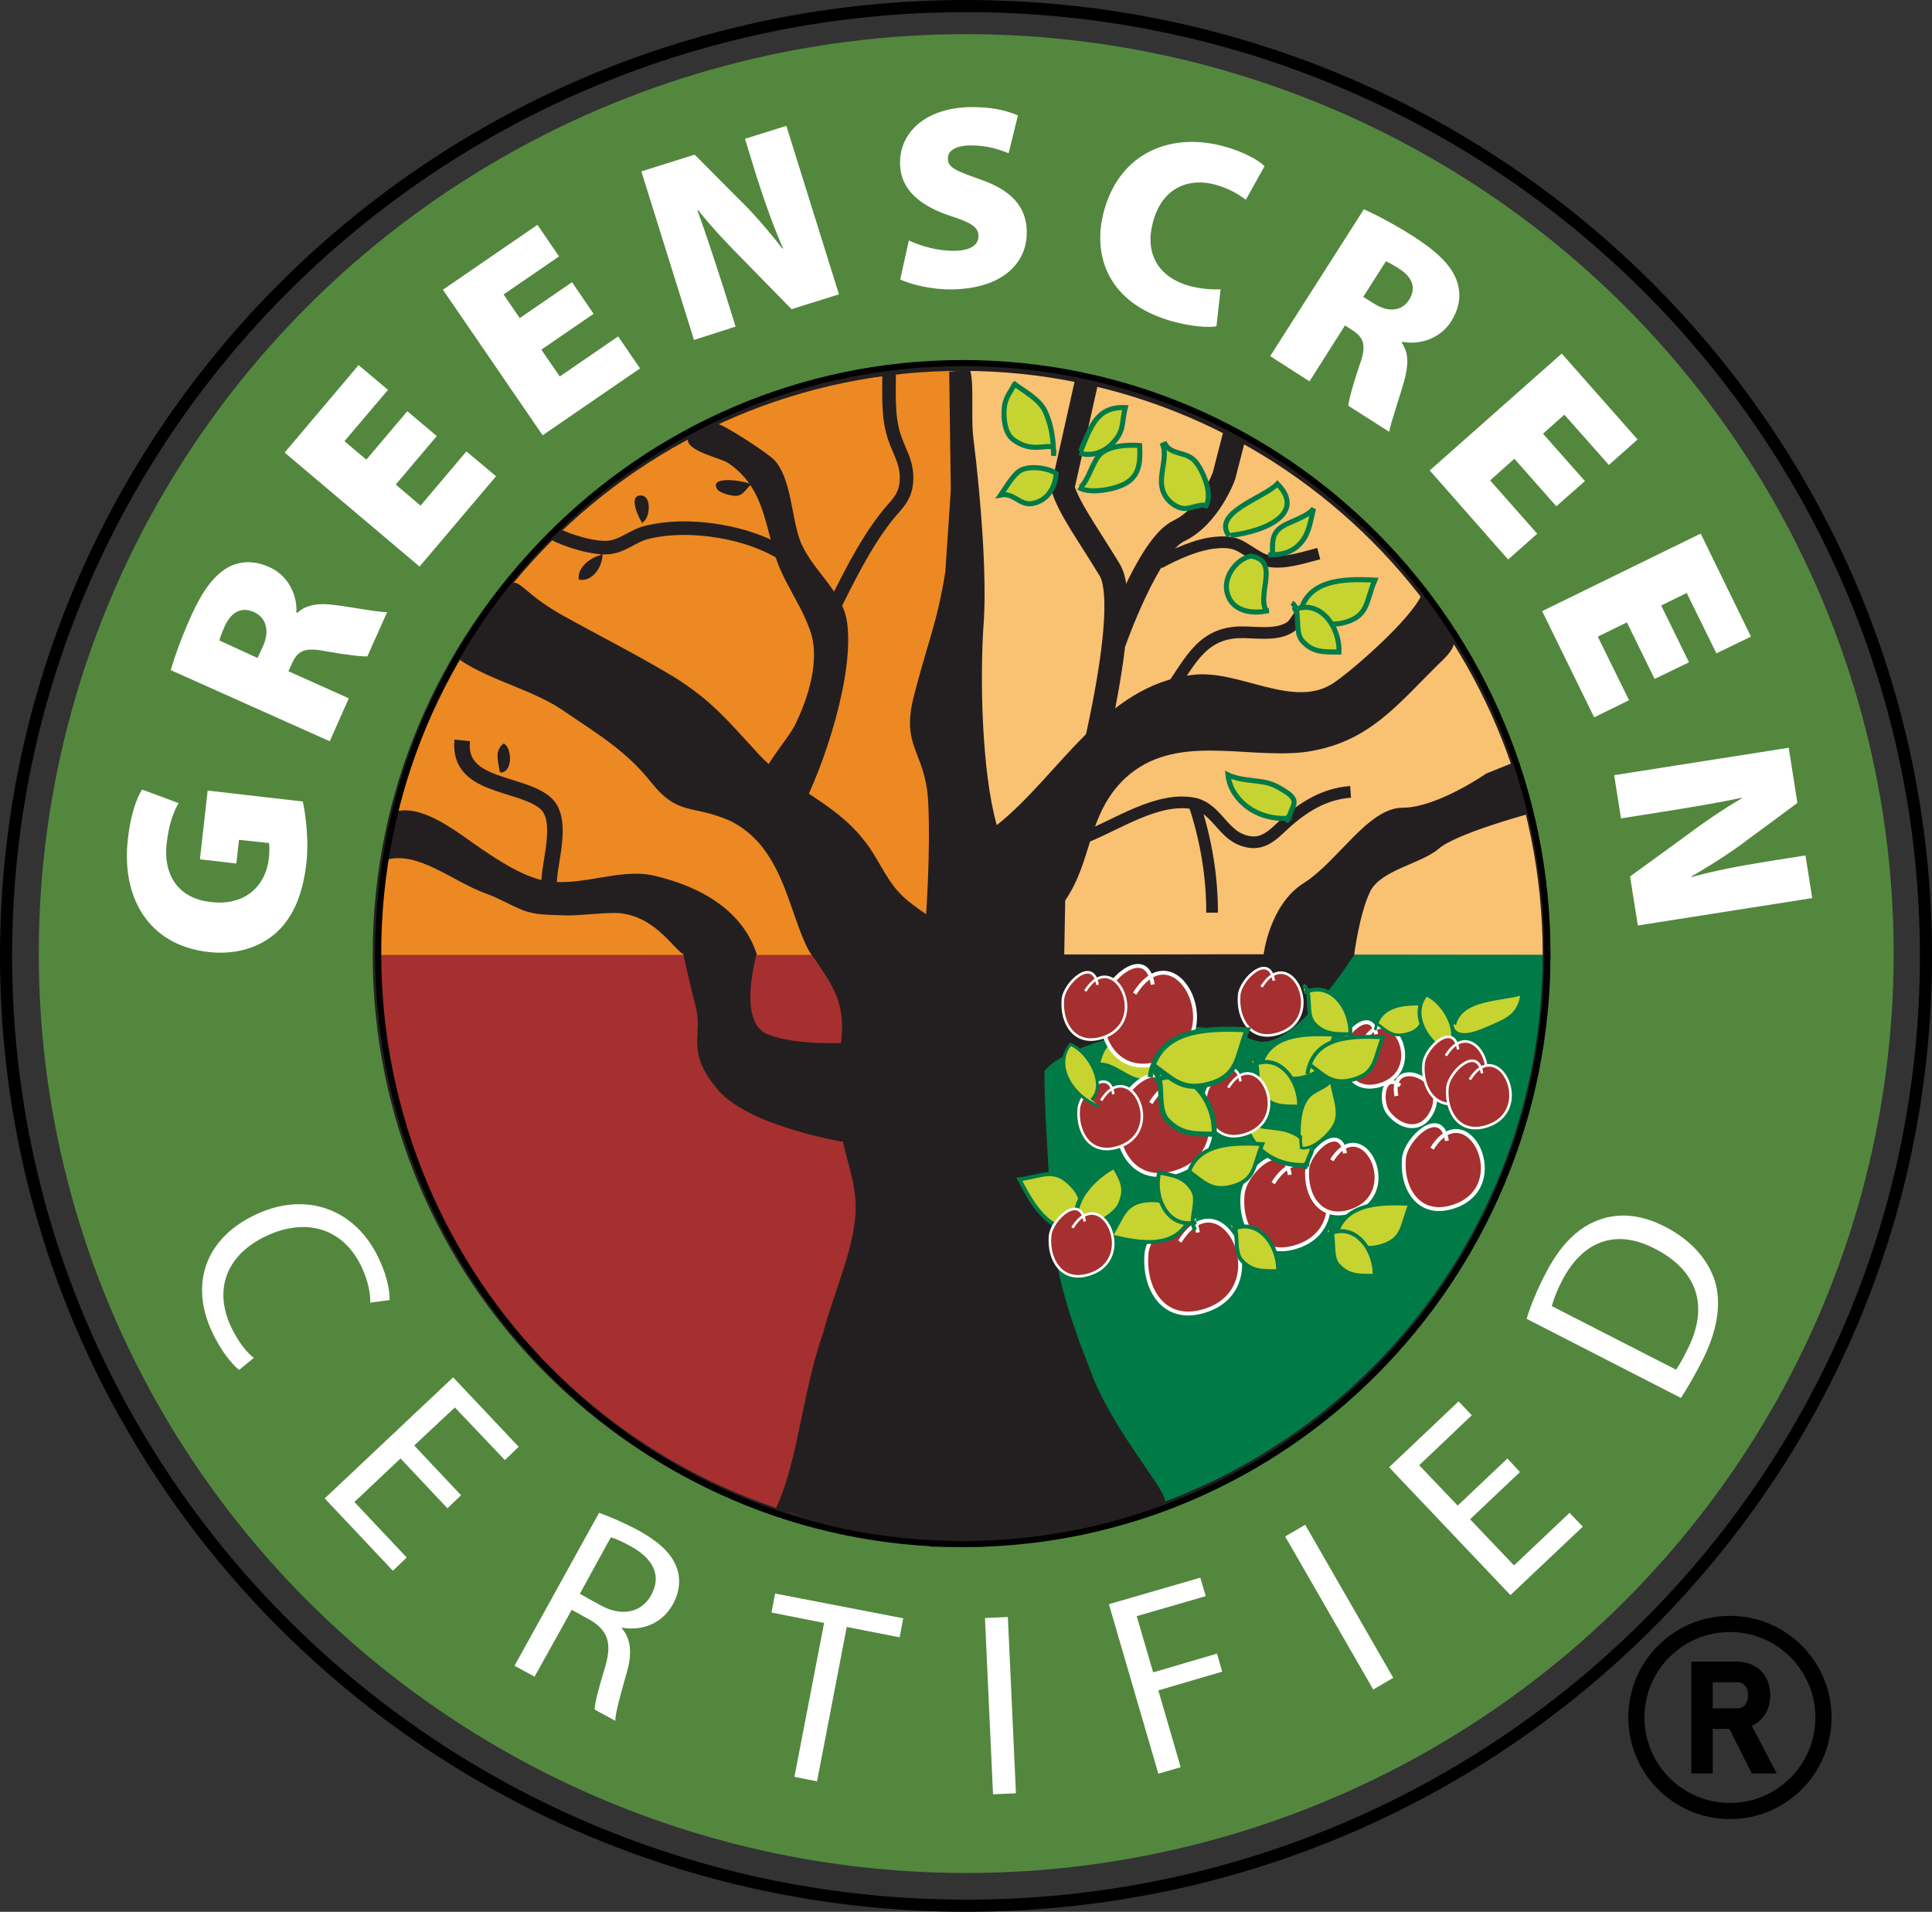 <?xml version="1.0" encoding="UTF-8"?><svg id="a" xmlns="http://www.w3.org/2000/svg" viewBox="0 0 134.05 132.64"><rect x="0" y="0" width="134.05" height="132.64" fill="#333333" stroke="none"/><defs><style>.c{stroke-width:1.12px;}.c,.d,.e,.f,.g,.h,.i,.j,.k,.l,.m,.n,.o,.p,.q,.r,.s{fill:none;}.c,.f,.t,.q{stroke:#000;}.c,.t{stroke-miterlimit:10;}.d{stroke-width:.32px;}.d,.e,.g,.h,.p,.s{stroke:#007a47;}.e{stroke-width:.35px;}.f{stroke-width:.42px;}.g{stroke-width:.19px;}.t{stroke-width:.45px;}.h{stroke-width:.27px;}.u{fill:#53873e;}.v{fill:#fff;}.i,.j,.k,.m,.o,.r{stroke:#231f20;}.i,.l{stroke-width:.27px;}.j{stroke-width:.54px;}.w{fill:#ed8922;}.x{fill:#231f20;}.k{stroke-width:1.62px;}.l,.n{stroke:#fff;}.m{stroke-width:.81px;}.n{stroke-width:.18px;}.o{stroke-width:.94px;}.p{stroke-width:.31px;}.q{stroke-width:.84px;}.y{fill:#c7d331;}.z{fill:#a5302f;}.r{stroke-width:1.08px;}.aa{fill:#007a47;}.s{stroke-width:.2px;}.ab{fill:#f9c172;}</style></defs><g id="b"><ellipse class="u" cx="67.04" cy="66.16" rx="64.35" ry="63.79"/><path class="q" d="M133.63,66.32c0,36.4-29.81,65.9-66.59,65.9S.42,102.72.42,66.32,30.24.42,67.04.42s66.59,29.5,66.59,65.9Z"/><path class="v" d="M16.59,95.04c-.49-.38-1.28-1.32-1.9-2.69-1.46-3.14-.58-6.38,3.07-8.09,3.49-1.64,6.92-.38,8.53,3.07.65,1.37.76,2.4.74,2.87l-1.34.18c.02-.65-.16-1.52-.58-2.44-1.21-2.6-3.7-3.54-6.61-2.2-2.73,1.28-3.72,3.65-2.46,6.34.43.9,1.01,1.7,1.57,2.13l-1.01.83Z"/><path class="v" d="M31.04,104.64l-3.25-3.45-3.2,3.02,3.63,3.85-.96.92-4.73-5.02,8.91-8.4,4.55,4.82-.96.92-3.47-3.65-2.82,2.64,3.25,3.45-.94.9Z"/><path class="v" d="M41.57,104.96c.76.27,1.84.74,2.78,1.25,1.48.83,2.28,1.64,2.62,2.6.27.76.18,1.68-.29,2.51-.78,1.39-2.2,1.84-3.52,1.61l-.02.04c.65.74.72,1.77.36,3.02-.47,1.68-.81,2.87-.81,3.4l-1.43-.78c0-.43.27-1.46.72-2.93.49-1.66.22-2.53-1.01-3.27l-1.3-.72-2.58,4.64-1.39-.76,5.87-10.62ZM40.23,110.58l1.41.78c1.48.83,2.87.54,3.54-.69.76-1.39.11-2.53-1.37-3.36-.67-.38-1.16-.58-1.43-.65l-2.15,3.92Z"/><path class="v" d="M57.18,112.6l-3.65-.72.25-1.32,8.89,1.72-.25,1.32-3.67-.72-2.06,10.71-1.57-.31,2.06-10.68Z"/><path class="v" d="M69.93,112.19l.56,12.23-1.59.07-.56-12.23,1.59-.07Z"/><path class="v" d="M76.94,111.3l6.34-1.84.38,1.28-4.79,1.39,1.14,3.9,4.43-1.3.36,1.25-4.43,1.3,1.55,5.33-1.55.45-3.43-11.76Z"/><path class="v" d="M90.56,105.79l6.11,10.62-1.39.81-6.11-10.62,1.39-.81Z"/><path class="v" d="M105.45,102.14l-3.45,3.27,3.05,3.2,3.85-3.65.92.96-5.02,4.75-8.42-8.87,4.82-4.57.92.96-3.65,3.47,2.67,2.8,3.45-3.27.87.94Z"/><path class="v" d="M105.92,91.5c.29-.94.72-1.99,1.3-3.11,1.03-2.02,2.26-3.2,3.63-3.72,1.39-.54,2.96-.45,4.7.45,1.77.92,2.93,2.22,3.43,3.74.49,1.57.18,3.52-.92,5.64-.52,1.01-.99,1.81-1.43,2.49l-10.71-5.49ZM116.29,95.04c.22-.34.52-.83.78-1.39,1.55-3.02.69-5.51-2.24-7.01-2.55-1.34-4.95-.72-6.47,2.26-.38.72-.58,1.32-.69,1.72l8.62,4.41Z"/><path class="z" d="M26.11,66.25c.9,22.31,16.31,40.09,40.61,40.72l-.02-40.74-40.59.02Z"/><path class="x" d="M53.73,104.87c1.64-3.27,1.88-8.13,3.4-12.45.69-2.69,2.24-5.96,2.24-8.65,0-1.79-.69-3.43-.99-5.06-.43-2.53-.27-4.17,0-6.56.29-2.82-.78-3.96-2.04-5.91,2.2.02,13.39-1.5,13.39-1.46,0,11.18-2.91,29.68-2.91,42.18-3.2-.16-8.22-.69-12.03-2.06l-1.08-.02Z"/><path class="w" d="M66.7,25.42c-25.33,1.01-39.51,19.49-40.86,40.83h40.83l.02-40.83Z"/><path class="x" d="M64.24,63.65s.34-4.46.16-8.04c-.2-3.58-1.95-3.72-.96-7.44.96-3.72,1.57-4.91,2.15-8.49l.38-5.67-.11-8.22.96-.11,1.46,38.5v8.56l-4.03-9.09Z"/><path class="x" d="M67.37,70.96c-1.41.07-4.57-4.46-6.07-4.5-2.91-.09-3.99.58-4.66.13-.6-.4-1.14-2.02-1.59-3.29-.87-2.53-1.79-5.04-4.37-6.34-2.69-1.19-3.58-.29-5.51-2.69-1.64-2.08-3.58-3.27-5.8-4.77-2.24-1.64-5.22-2.2-7.44-3.7.29-1.19,1.97-3.2,2.58-4.1,1.57-2.37.9-1.05,4.43.94,2.64,1.48,5.35,2.82,8.04,4.46,2.53,1.64,3.58,2.98,5.51,5.06,2.24,2.53,5.35,3.43,7.44,6.12.9,1.05,1.5,2.69,2.53,3.72,1.05,1.19,4.99,3.27,5.89,4.77l-.99,4.19Z"/><path class="x" d="M55.52,56.29c1.64-3.05,3.83-9.63,3.23-13.26-.36-2.11-2.58-3.63-3.27-5.62-.58-1.64-.58-4.21-1.75-5.49-.58-.58-3.63-2.53-3.99-2.53-.47-.11-2.13.76-2.02,1.12,0,.83,2.37,1.28,2.84,1.64,2.22,1.52,2.46,3.74,3.16,6.2.58,1.99,1.75,3.38,2.44,5.26.83,2.11-.11,4.91-1.05,6.79-1.05,1.88-4.43,4.91-1.16,6.67.36-.58.47-1.28.36-1.99l1.21,1.21Z"/><path class="o" d="M57.54,42.76c1.21-2.42,2.4-4.93,3.99-6.94.69-.87,1.41-1.34,1.37-2.78-.04-1.14-.56-1.79-.87-2.8-.43-1.34-.34-2.84-.34-4.32"/><path class="o" d="M54.63,38.64c-2.44-1.75-6.9-2.46-9.83-1.68-.92.25-1.52.87-2.46,1.01-1.03.16-3.02-.47-3.9-.94"/><path class="r" d="M38.1,61.41c-.07-1.48,1.16-4.64-.36-5.78-1.81-1.39-6-1.03-5.67-4.26"/><path class="x" d="M52.03,33.57c-.43-.22-2.89-.6-2.26.38.18.27,1.05.49,1.37.45.54-.11.6-.52,1.05-.83h-.16Z"/><path class="x" d="M44.59,36.33c-.25-.34-1.08-2.04-.07-1.95.72.07.58,1.59.07,1.86v.09Z"/><path class="x" d="M41.64,38.52c-.72.2-1.61.87-1.48,1.7.99.18,1.7-.99,1.64-1.86l-.16.16Z"/><path class="x" d="M34.67,53.53c-.09-.65-.4-1.48.29-1.95.58.34.63,1.99-.22,2.02l-.07-.07Z"/><path class="ab" d="M107.47,66.25c-1.68-26.5-18.77-39.94-40.77-40.79v40.79h40.77Z"/><path class="x" d="M73.91,62.47c1.93-2.82,1.5-5.96,4.17-8.49,3.43-3.14,8.2-1.34,12.36-1.79,4.61-.6,6.56-3.4,9.68-6.41,1.5-1.46.72-1.95-1.5-4.48-.74,1.64-4.46,4.93-5.94,5.98-2.82,2.08-6.7-.9-9.97-.45-6.12.74-9.23,6.99-13.55,10.42-1.05-3.72-1.19-10.28-.9-14.16.2-3.11-.18-8.33-.72-12.66-.25-1.86.29-5.78-.78-4.88-.49-.05-.83,14.51-.2,33.28,0,2.08-.04,7.48.27,7.77.96.96,6.85-.49,7.01-.34l.07-3.81Z"/><path class="x" d="M87.67,66.25s.4-3.49,2.8-4.99c2.37-1.5,4.46-5.22,6.85-5.22s5.8-2.37,5.8-2.37l1.93-.78.9,3.61s-4.91,1.34-6.11,2.37c-1.19,1.05-4.03,1.48-4.77,2.98-.74,1.5-1.12,4.43-1.12,4.43l-6.27-.02Z"/><path class="x" d="M58.88,79.29s-6.85-1.05-9.09-3.7-1.03-3.79-1.48-5.58c-.52-2.04-.9-3.81-.9-3.81l5.08.02s-1.34,4.66.74,5.53c2.08.87,5.96.58,5.96.58l-.31,6.94Z"/><path class="x" d="M52.52,66.23c-1.19-3.65-4.93-4.97-7.21-5.49-2.33-.52-5.06.83-7.53.36-1.5-.29-3.14-1.37-4.37-2.2-1.5-1.01-3.83-2.98-5.78-2.64-.38.83-.58,1.34-.85,3.4,2.22-.65,4.59,1.48,6.92,2.33.9.31,1.77.85,2.58,1.16.94.36,1.84.31,2.93.36.9.04,2.82-.22,3.72-.16,2.64.22,3.92,2.71,4.57,2.89.16.04,1.19,4.5,2.42,4.5,1.14,0,2.46-4.43,2.53-4.52h.07Z"/><path class="k" d="M75.53,53.71s3.02-11.63,1.46-14.18c-1.57-2.58-2.8-4.23-3.25-5.69l1.64-7.32"/><path class="k" d="M77.32,44.55s2.35-6.7,4.46-7.71c2.13-1.01,3.14-3.81,3.14-3.81l.74-2.87"/><path class="m" d="M80.43,39.06c1.08-.6,2.64-1.3,3.9-1.41,1.57-.16,1.79.34,3.07,1.05,1.1.63,2.84.04,4.1-.29"/><path class="m" d="M80.99,48.13c1.48-1.93,2.2-4.14,4.95-4.26,1.08-.04,2.58.27,3.54-.34.45-.29.54-.83,1.01-1.12"/><path class="m" d="M75.3,58.08c2.15-.83,5.04-2.84,7.55-2.33,1.41.29,1.93,1.9,3.16,2.46,1.46.65,2.22-.2,3.11-1.03,1.32-1.21,2.8-2.11,4.59-2.24"/><path class="m" d="M82.85,55.75c.81,2.44,1.25,4.95,1.25,7.57"/><path class="y" d="M85.29,37.2c-1.25-1.64,2.42-2.64,3.34-3.63,1.95,1.99-.67,3.27-3.25,3.58l-.09.05Z"/><path class="e" d="M85.29,37.2c-1.25-1.64,2.42-2.64,3.34-3.63,1.95,1.99-.67,3.27-3.25,3.58"/><path class="y" d="M90.15,42.8c.4-2.6,3-2.67,5.24-2.55-.63,1.46-.4,2.55-2.26,2.98-1.34.29-1.86-.4-2.84-1.1l-.13.67Z"/><path class="e" d="M90.15,42.8c.4-2.6,3-2.67,5.24-2.55-.63,1.46-.4,2.55-2.26,2.98-1.34.29-1.86-.4-2.84-1.1"/><path class="y" d="M70.28,26.56c.72.56,1.81,1.1,2.22,1.95.47.99.6,2.06.6,3.11.22-1.41-1.19.16-2.84-1.16-.54-.43-.65-1.43-.58-2.17.07-.74.47-1.12.74-1.7l-.13-.02Z"/><path class="e" d="M70.28,26.56c.72.56,1.81,1.1,2.22,1.95.47.99.6,2.06.6,3.11.22-1.41-1.19.16-2.84-1.16-.54-.43-.65-1.43-.58-2.17.07-.74.47-1.12.74-1.7"/><path class="y" d="M74.97,31.33c.72-1.77,1.16-3.14,3.11-3.05-.29,1.08-.02,1.57-.9,2.49-.58.61-1.48.94-2.28.65l.07-.09Z"/><path class="e" d="M74.97,31.33c.72-1.77,1.16-3.14,3.11-3.05-.29,1.08-.02,1.57-.9,2.49-.58.61-1.48.94-2.28.65"/><path class="y" d="M74.97,33.8c.58-.49.85-1.86,1.43-2.35.65-.54,1.86-.6,2.67-.54.09,1.48-.11,2.42-1.59,2.89-.69.22-1.97.43-2.64.02l.13-.02Z"/><path class="e" d="M74.97,33.8c.58-.49.85-1.86,1.43-2.35.65-.54,1.86-.6,2.67-.54.09,1.48-.11,2.42-1.59,2.89-.69.22-1.97.43-2.64.02"/><path class="y" d="M73.29,32.86c-.52-.4-1.93-.6-2.55-.18-.47.31-.96,1.16-1.3,1.66.94-.18,1.34.81,2.28.58,1.55-.38,1.57-2.11,1.57-2.15v.09Z"/><path class="e" d="M73.29,32.86c-.52-.4-1.93-.6-2.55-.18-.47.31-.96,1.16-1.3,1.66.94-.18,1.34.81,2.28.58,1.55-.38,1.57-2.11,1.57-2.15"/><path class="y" d="M80.77,30.66c.38.96,1.48.61,2.13,1.32.52.56,1.28,2.28.78,3.11-.47-.18-1.14.31-1.72.16-.63-.16-1.19-.74-1.32-1.37-.25-1.03.45-2.22-.02-3.16l.16-.07Z"/><path class="e" d="M80.77,30.66c.38.96,1.48.61,2.13,1.32.52.56,1.28,2.28.78,3.11-.47-.18-1.14.31-1.72.16-.63-.16-1.19-.74-1.32-1.37-.25-1.03.45-2.22-.02-3.16"/><path class="y" d="M86.73,38.57c2.13.27.45,2.62,1.12,3.79.07.02.13,0,.18,0-1.25.29-2.64.02-2.91-1.34-.2-1.08.69-2.24,1.72-2.46l-.11.02Z"/><path class="e" d="M86.73,38.57c2.13.27.45,2.62,1.12,3.79.07.02.13,0,.18,0-1.25.29-2.64.02-2.91-1.34-.2-1.08.69-2.24,1.72-2.46"/><path class="y" d="M88.29,38.34c0-.65-.04-1.19.45-1.64.56-.51,1.88-.74,2.4-1.41-.22.83-.27,1.61-.83,2.31-.63.76-1.37.9-2.31.9l.29-.16Z"/><path class="e" d="M88.29,38.34c0-.65-.04-1.19.45-1.64.56-.51,1.88-.74,2.4-1.41-.22.83-.27,1.61-.83,2.31-.63.76-1.37.9-2.31.9"/><path class="y" d="M89.7,42.35c1.9-.9,3.29,1.21,3.2,2.89-.99-.02-1.77.07-2.51-.74-.65-.69-.07-2.26-.76-2.67l.07.52Z"/><path class="e" d="M89.7,42.35c1.9-.9,3.29,1.21,3.2,2.89-.99-.02-1.77.07-2.51-.74-.65-.69-.07-2.26-.76-2.67"/><path class="y" d="M89.41,56.8c0-.49-.11.45-.07-.02-2.46.11-4.01-1.55-4.14-3.02.78.38,1.77.36,2.58.52.63.13,1.1.43,1.59.76.9.65.07,1.05.07,1.84l-.02-.07Z"/><path class="e" d="M89.41,56.8c0-.49-.11.45-.07-.02-2.46.11-4.01-1.55-4.14-3.02.78.38,1.77.36,2.58.52.63.13,1.1.43,1.59.76.9.65.07,1.05.07,1.84"/><path class="aa" d="M66.72,106.95c26.34-1.37,39.33-19.11,40.68-40.7l-40.72-.04.04,40.74Z"/><path class="x" d="M73.33,67.08c-1.52,5.67-.6,11.18-.45,16.98.16,3.72,1.32,7.37,2.69,10.8.92,2.69,2.87,5.42,4.55,7.88.6.9,1.08,1.79.43,1.93-1.01.2-3.43,1.03-9.59,1.88-2.13.29-3.83.67-4.44.49-.07-.02-.07-38.97-.07-40.92,1.99-.45,5.29-.22,7.37.11l-.49.85Z"/><path class="x" d="M72.28,74.67s.16-1.37,5.06-2.73c4.91-1.37,7.3-.54,9.83.27,2.53.83,6.81-6,6.81-6h-9l-18.43.04,5.73,8.42Z"/><path class="z" d="M88.34,82.09c2.69-4.3,6.29,3,1.55,4.43-2.6.78-3.9-1.46-3.67-3.67.16-1.57,2.89-4.03,3.27-1.34l-1.14.58Z"/><path class="l" d="M88.34,82.09c2.69-4.3,6.29,3,1.55,4.43-2.6.78-3.9-1.46-3.67-3.67.16-1.57,2.89-4.03,3.27-1.34"/><path class="z" d="M99.36,79.69c2.44-3.92,5.76,2.73,1.41,4.05-2.37.72-3.54-1.32-3.36-3.36.13-1.43,2.62-3.67,2.98-1.23l-1.03.54Z"/><path class="l" d="M99.36,79.69c2.44-3.92,5.76,2.73,1.41,4.05-2.37.72-3.54-1.32-3.36-3.36.13-1.43,2.62-3.67,2.98-1.23"/><path class="z" d="M94.65,72.17c1.88-3.02,4.41,2.11,1.1,3.11-1.84.56-2.73-1.01-2.58-2.58.11-1.1,2.02-2.82,2.31-.94l-.83.4Z"/><path class="l" d="M94.65,72.17c1.88-3.02,4.41,2.11,1.1,3.11-1.84.56-2.73-1.01-2.58-2.58.11-1.1,2.02-2.82,2.31-.94"/><path class="z" d="M92.41,80.5c2.15-3.45,5.06,2.4,1.25,3.56-2.08.63-3.11-1.16-2.96-2.96.13-1.25,2.31-3.23,2.62-1.08l-.92.47Z"/><path class="l" d="M92.41,80.5c2.15-3.45,5.06,2.4,1.25,3.56-2.08.63-3.11-1.16-2.96-2.96.13-1.25,2.31-3.23,2.62-1.08"/><path class="z" d="M81.86,86.14c2.91-4.66,6.83,3.25,1.68,4.82-2.82.85-4.21-1.57-3.99-3.99.16-1.7,3.14-4.37,3.56-1.46l-1.25.63Z"/><path class="l" d="M81.86,86.14c2.91-4.66,6.83,3.25,1.68,4.82-2.82.85-4.21-1.57-3.99-3.99.16-1.7,3.14-4.37,3.56-1.46"/><path class="y" d="M87.38,74.34c.4-2.6,3-2.67,5.24-2.55-.63,1.46-.4,2.55-2.26,2.98-1.34.29-1.86-.4-2.84-1.1l-.13.67Z"/><path class="h" d="M87.38,74.34c.4-2.6,3-2.67,5.24-2.55-.63,1.46-.4,2.55-2.26,2.98-1.34.29-1.86-.4-2.84-1.1"/><path class="y" d="M86.93,73.89c1.9-.9,3.29,1.21,3.2,2.89-.99-.02-1.77.07-2.51-.74-.65-.69-.07-2.26-.76-2.67l.07.51Z"/><path class="h" d="M86.93,73.89c1.9-.9,3.29,1.21,3.2,2.89-.99-.02-1.77.07-2.51-.74-.65-.69-.07-2.26-.76-2.67"/><path class="y" d="M95.42,71.47c.29-1.81,2.11-1.86,3.67-1.79-.43,1.01-.29,1.79-1.59,2.08-.94.2-1.3-.27-1.99-.76l-.09.47Z"/><path class="g" d="M95.42,71.47c.29-1.81,2.11-1.86,3.67-1.79-.43,1.01-.29,1.79-1.59,2.08-.94.2-1.3-.27-1.99-.76"/><path class="y" d="M80.18,74.25c-1.05,1.86-2.6-.56-3.94-.38-.02.04-.04.13-.09.18.2-1.28.96-2.46,2.33-2.2,1.08.22,1.81,1.48,1.61,2.53l.09-.13Z"/><path class="h" d="M80.18,74.25c-1.05,1.86-2.6-.56-3.94-.38-.02.04-.04.13-.09.18.2-1.28.96-2.46,2.33-2.2,1.08.22,1.81,1.48,1.61,2.53"/><path class="z" d="M79.85,76.53c2.91-4.66,6.83,3.25,1.68,4.82-2.82.85-4.21-1.57-3.99-3.99.16-1.7,3.14-4.37,3.56-1.46l-1.25.63Z"/><path class="l" d="M79.85,76.53c2.91-4.66,6.83,3.25,1.68,4.82-2.82.85-4.21-1.57-3.99-3.99.16-1.7,3.14-4.37,3.56-1.46"/><path class="y" d="M90.65,80.86c0-.49-.11.45-.07-.02-2.46.11-4.01-1.55-4.14-3.02.78.38,1.77.36,2.58.52.63.13,1.1.43,1.59.76.9.65.04,1.05.07,1.84l-.02-.07Z"/><path class="p" d="M90.65,80.86c0-.49-.11.45-.07-.02-2.46.11-4.01-1.55-4.14-3.02.78.38,1.77.36,2.58.52.63.13,1.1.43,1.59.76.9.65.04,1.05.07,1.84"/><path class="y" d="M100.88,71.07c.49-1.93,3.38-1.72,4.79-2.2-.2,1.52-.96,1.88-2.24,2.42-.78.34-2.49,1.14-2.78-.22h.22Z"/><path class="p" d="M100.88,71.07c.49-1.93,3.38-1.72,4.79-2.2-.2,1.52-.96,1.88-2.24,2.42-.78.34-2.49,1.14-2.78-.22"/><path class="y" d="M90.15,79c0-.9,0-1.99.54-2.76.47-.65,1.21-.65,1.68-1.25.09.9.65,2.04.27,2.93-.27.65-1.5,1.9-2.35,1.72-.02-.25-.09-.63-.02-.87l-.11.22Z"/><path class="g" d="M90.15,79c0-.9,0-1.99.54-2.76.47-.65,1.21-.65,1.68-1.25.09.9.65,2.04.27,2.93-.27.65-1.5,1.9-2.35,1.72-.02-.25-.09-.63-.02-.87"/><path class="y" d="M100.41,72.82c1.05-.92-.07-3.25-1.46-3.83-1.19,1.43.11,3.61,2.02,4.32l-.56-.49Z"/><path class="h" d="M100.41,72.82c1.05-.92-.07-3.25-1.46-3.83-1.19,1.43.11,3.61,2.02,4.32"/><path class="z" d="M96.89,76.04c-.58-2.84,3.81-1.23,2.4,1.23-.78,1.37-2.2.94-2.98-.09-.56-.72-.38-2.82.83-1.86l-.25.72Z"/><path class="l" d="M96.89,76.04c-.58-2.84,3.81-1.23,2.4,1.23-.78,1.37-2.2.94-2.98-.09-.56-.72-.38-2.82.83-1.86"/><path class="z" d="M100.32,73.24c1.97-3.16,4.61,2.2,1.14,3.25-1.9.58-2.84-1.05-2.69-2.69.11-1.14,2.11-2.96,2.4-.99l-.85.43Z"/><path class="n" d="M100.32,73.24c1.97-3.16,4.61,2.2,1.14,3.25-1.9.58-2.84-1.05-2.69-2.69.11-1.14,2.11-2.96,2.4-.99"/><path class="z" d="M76.4,76.35c1.97-3.16,4.61,2.2,1.14,3.25-1.9.58-2.84-1.05-2.69-2.69.11-1.14,2.11-2.96,2.4-.99l-.85.43Z"/><path class="n" d="M76.4,76.35c1.97-3.16,4.61,2.2,1.14,3.25-1.9.58-2.84-1.05-2.69-2.69.11-1.14,2.11-2.96,2.4-.99"/><path class="z" d="M101.98,74.9c1.97-3.16,4.61,2.2,1.14,3.25-1.9.58-2.84-1.05-2.69-2.69.11-1.14,2.11-2.96,2.4-.99l-.85.43Z"/><path class="n" d="M101.98,74.9c1.97-3.16,4.61,2.2,1.14,3.25-1.9.58-2.84-1.05-2.69-2.69.11-1.14,2.11-2.96,2.4-.99"/><path class="z" d="M85.22,75.46c1.97-3.16,4.61,2.2,1.14,3.25-1.9.58-2.84-1.05-2.69-2.69.11-1.14,2.11-2.96,2.4-.99l-.85.43Z"/><path class="n" d="M85.22,75.46c1.97-3.16,4.61,2.2,1.14,3.25-1.9.58-2.84-1.05-2.69-2.69.11-1.14,2.11-2.96,2.4-.99"/><path class="y" d="M90.71,74.52c.4-2.6,3-2.67,5.24-2.55-.63,1.46-.4,2.55-2.26,2.98-1.34.29-1.86-.4-2.84-1.1l-.13.67Z"/><path class="h" d="M90.71,74.52c.4-2.6,3-2.67,5.24-2.55-.63,1.46-.4,2.55-2.26,2.98-1.34.29-1.86-.4-2.84-1.1"/><path class="y" d="M90.49,68.87c1.9-.9,3.29,1.21,3.2,2.89-.99-.02-1.77.05-2.51-.74-.65-.69-.07-2.26-.76-2.67l.07.52Z"/><path class="h" d="M90.49,68.87c1.9-.9,3.29,1.21,3.2,2.89-.99-.02-1.77.05-2.51-.74-.65-.69-.07-2.26-.76-2.67"/><path class="y" d="M82.67,84.26c-.9,2.46-3.47,2.04-5.62,1.5.87-1.3.9-2.44,2.8-2.49,1.37-.04,1.75.74,2.6,1.61l.22-.63Z"/><path class="h" d="M82.67,84.26c-.9,2.46-3.47,2.04-5.62,1.5.87-1.3.9-2.44,2.8-2.49,1.37-.04,1.75.74,2.6,1.61"/><path class="y" d="M83.01,84.8c-2.04.49-3-1.81-2.58-3.45.96.2,1.75.29,2.31,1.21.52.81-.36,2.24.22,2.78l.04-.54Z"/><path class="h" d="M83.01,84.8c-2.04.49-3-1.81-2.58-3.45.96.2,1.75.29,2.31,1.21.52.81-.36,2.24.22,2.78"/><path class="y" d="M92.62,86.08c.4-2.6,3-2.67,5.24-2.55-.63,1.46-.4,2.55-2.26,2.98-1.34.29-1.86-.4-2.84-1.1l-.13.67Z"/><path class="h" d="M92.62,86.08c.4-2.6,3-2.67,5.24-2.55-.63,1.46-.4,2.55-2.26,2.98-1.34.29-1.86-.4-2.84-1.1"/><path class="y" d="M92.17,85.63c1.9-.9,3.29,1.21,3.2,2.89-.99-.02-1.77.07-2.51-.74-.65-.69-.07-2.26-.76-2.67l.07.52Z"/><path class="h" d="M92.17,85.63c1.9-.9,3.29,1.21,3.2,2.89-.99-.02-1.77.07-2.51-.74-.65-.69-.07-2.26-.76-2.67"/><path class="y" d="M75.55,85.09c-2.46.94-3.81-1.28-4.82-3.27,1.57-.18,2.42-.92,3.7.49.92,1.01.58,1.79.47,3.02l.65-.25Z"/><path class="h" d="M75.55,85.09c-2.46.94-3.81-1.28-4.82-3.27,1.57-.18,2.42-.92,3.7.49.92,1.01.58,1.79.47,3.02"/><path class="y" d="M75.55,85.61c-1.97-1.08-.25-3.65,1.77-4.68.47.85.94,1.5.38,2.67-.49,1.03-2.58,1.57-2.71,2.42l.56-.4Z"/><path class="d" d="M75.55,85.61c-1.97-1.08-.25-3.65,1.77-4.68.47.85.94,1.5.38,2.67-.49,1.03-2.58,1.57-2.71,2.42"/><path class="z" d="M74.41,85.18c1.97-3.16,4.61,2.2,1.14,3.25-1.9.58-2.84-1.05-2.69-2.69.11-1.14,2.11-2.96,2.4-.99l-.85.43Z"/><path class="n" d="M74.41,85.18c1.97-3.16,4.61,2.2,1.14,3.25-1.9.58-2.84-1.05-2.69-2.69.11-1.14,2.11-2.96,2.4-.99"/><path class="y" d="M75.73,76.29c1.05-.92-.07-3.25-1.46-3.83-1.19,1.43.11,3.61,2.02,4.32l-.56-.49Z"/><path class="s" d="M75.73,76.29c1.05-.92-.07-3.25-1.46-3.83-1.19,1.43.11,3.61,2.02,4.32"/><path class="y" d="M82.34,81.93c.4-2.6,3-2.67,5.24-2.55-.63,1.46-.4,2.55-2.26,2.98-1.32.29-1.86-.4-2.84-1.1l-.13.67Z"/><path class="h" d="M82.34,81.93c.4-2.6,3-2.67,5.24-2.55-.63,1.46-.4,2.55-2.26,2.98-1.32.29-1.86-.4-2.84-1.1"/><path class="y" d="M85.47,85.31c1.9-.9,3.29,1.21,3.2,2.89-.99-.02-1.77.07-2.51-.74-.65-.69-.07-2.26-.76-2.67l.07.51Z"/><path class="h" d="M85.47,85.31c1.9-.9,3.29,1.21,3.2,2.89-.99-.02-1.77.07-2.51-.74-.65-.69-.07-2.26-.76-2.67"/><path class="z" d="M78.73,68.94c2.91-4.66,6.83,3.25,1.68,4.82-2.82.85-4.23-1.57-3.99-3.99.16-1.7,3.14-4.37,3.56-1.46l-1.25.63Z"/><path class="l" d="M78.73,68.94c2.91-4.66,6.83,3.25,1.68,4.82-2.82.85-4.23-1.57-3.99-3.99.16-1.7,3.14-4.37,3.56-1.46"/><path class="z" d="M75.3,68.76c1.97-3.16,4.61,2.2,1.14,3.25-1.9.58-2.84-1.05-2.69-2.69.11-1.14,2.11-2.96,2.4-.99l-.85.43Z"/><path class="n" d="M75.3,68.76c1.97-3.16,4.61,2.2,1.14,3.25-1.9.58-2.84-1.05-2.69-2.69.11-1.14,2.11-2.96,2.4-.99"/><path class="z" d="M87.53,68.47c1.97-3.16,4.61,2.2,1.14,3.25-1.9.58-2.84-1.05-2.69-2.69.11-1.14,2.11-2.96,2.4-.99l-.85.43Z"/><path class="n" d="M87.53,68.47c1.97-3.16,4.61,2.2,1.14,3.25-1.9.58-2.84-1.05-2.69-2.69.11-1.14,2.11-2.96,2.4-.99"/><path class="y" d="M80.12,74.97c2.46-1.14,4.26,1.55,4.12,3.72-1.25-.02-2.26.07-3.23-.96-.85-.9-.09-2.91-.99-3.45l.09.69Z"/><path class="e" d="M80.12,74.97c2.46-1.14,4.26,1.55,4.12,3.72-1.25-.02-2.26.07-3.23-.96-.85-.9-.09-2.91-.99-3.45"/><path class="y" d="M79.8,74.74c.52-3.36,3.87-3.43,6.74-3.29-.78,1.86-.52,3.29-2.91,3.83-1.72.38-2.37-.52-3.67-1.41l-.16.87Z"/><path class="e" d="M79.8,74.74c.52-3.36,3.87-3.43,6.74-3.29-.78,1.86-.52,3.29-2.91,3.83-1.72.38-2.37-.52-3.67-1.41"/><rect class="x" x="87.78" y="66.01" width="6.09" height=".34"/><rect class="x" x="58.73" y="63.65" width="14.51" height="9.54"/><rect class="x" x="66.63" y="57.54" width="6.97" height="4.57"/><rect class="x" x="64.69" y="53.6" width="3.58" height="53.58"/><rect class="i" x="64.69" y="53.6" width="3.58" height="53.58"/><path class="j" d="M107.31,66.23c0,22.51-18.17,40.77-40.59,40.77s-40.59-18.26-40.59-40.77,18.17-40.77,40.59-40.77,40.59,18.26,40.59,40.77Z"/><line class="i" x1="66.48" y1="55.17" x2="66.48" y2="107.15"/><path class="f" d="M107.36,66.16c0,22.62-18.17,40.97-40.56,40.97s-40.56-18.34-40.56-40.97,18.17-40.97,40.56-40.97,40.56,18.34,40.56,40.97Z"/><path class="v" d="M21.01,55.61c.2.94.43,2.69.25,4.26-.27,2.4-1.05,3.96-2.22,4.95-1.21,1.01-2.84,1.43-4.59,1.23-4.23-.49-6.03-3.87-5.58-7.82.18-1.64.6-2.87.99-3.45l2.53.94c-.36.65-.67,1.43-.83,2.82-.22,1.99.65,3.79,3.11,4.05,2.28.25,3.76-1.05,3.99-3.07.04-.43.04-.87,0-1.03l-2.08-.22-.18,1.64-2.53-.29.54-4.77,6.61.76Z"/><path class="v" d="M11.85,46.5c.25-.9.72-2.22,1.39-3.72.76-1.7,1.55-2.82,2.55-3.4.87-.47,1.84-.52,2.93-.02,1.39.63,1.93,2.11,1.84,3.14l.07.02c.65-.6,1.55-.69,2.62-.54,1.3.16,3.09.52,3.61.49l-1.37,3.07c-.4.02-1.39-.09-2.91-.36-1.48-.29-1.95-.02-2.35.92l-.22.47,4.19,1.88-1.32,2.98-11.02-4.93ZM17.87,45.65l.36-.78c.52-1.12.22-2.02-.6-2.4-.85-.38-1.55-.05-2.02.94-.25.56-.36.87-.38,1.03l2.64,1.21Z"/><path class="v" d="M30.3,30.26l-2.84,3.36,1.72,1.46,3.18-3.76,2.06,1.72-5.31,6.27-9.36-7.91,5.13-6.07,2.04,1.72-3.02,3.56,1.52,1.28,2.84-3.36,2.04,1.72Z"/><path class="v" d="M41.19,21.77l-3.63,2.49,1.28,1.86,4.05-2.78,1.52,2.22-6.76,4.64-6.92-10.1,6.56-4.5,1.5,2.19-3.85,2.64,1.12,1.64,3.63-2.49,1.5,2.2Z"/><path class="v" d="M48.15,23.58l-3.65-11.69,3.7-1.16,2.98,3c1.01.96,2.17,2.31,3.11,3.52l.04-.02c-.65-1.48-1.23-3.09-1.79-4.84l-.85-2.76,2.87-.9,3.65,11.69-3.29,1.03-3.2-3.27c-1.05-1.05-2.31-2.37-3.29-3.61l-.04.02c.56,1.55,1.14,3.31,1.75,5.2l.9,2.87-2.87.92Z"/><path class="v" d="M63.05,16.68c.76.36,1.97.74,3.18.72,1.12-.02,1.66-.4,1.66-1.03s-.56-.94-1.95-1.39c-2.08-.69-3.47-1.81-3.49-3.63-.04-2.15,1.75-3.85,4.84-3.92,1.48-.02,2.51.22,3.34.58l-.65,2.62c-.54-.22-1.46-.56-2.69-.54-1.01.02-1.55.38-1.52.94,0,.63.67.85,2.22,1.41,2.22.76,3.23,1.93,3.25,3.63.04,2.11-1.59,3.94-5.17,4.01-1.48.02-2.91-.36-3.61-.69l.6-2.71Z"/><path class="v" d="M84.4,22.64c-.52.09-1.7.04-3.11-.36-4.41-1.25-5.55-4.55-4.68-7.68,1.16-4.17,4.82-5.42,8.33-4.44,1.37.38,2.4.96,2.8,1.37l-1.3,2.33c-.47-.36-1.12-.76-2.06-1.03-1.81-.52-3.7.11-4.37,2.53-.6,2.15.29,3.83,2.46,4.46.76.22,1.68.29,2.22.25l-.29,2.58Z"/><path class="v" d="M94.61,14.51c.85.38,2.11,1.03,3.47,1.9,1.57,1.01,2.58,1.95,2.98,3.02.34.92.25,1.9-.4,2.91-.83,1.28-2.37,1.59-3.36,1.37l-.04.07c.52.74.45,1.61.16,2.69-.36,1.25-.96,2.98-1.03,3.49l-2.84-1.81c.04-.4.29-1.37.78-2.82.52-1.41.29-1.93-.56-2.46l-.45-.29-2.46,3.88-2.73-1.75,6.5-10.19ZM94.59,20.6l.72.45c1.05.67,1.97.52,2.46-.25.49-.78.27-1.52-.65-2.13-.52-.34-.81-.47-.96-.54l-1.57,2.46Z"/><path class="v" d="M107.98,35.12l-2.91-3.29-1.68,1.5,3.27,3.7-2.02,1.79-5.44-6.18,9.16-8.11,5.26,5.96-1.99,1.77-3.09-3.49-1.48,1.32,2.91,3.29-1.99,1.75Z"/><path class="v" d="M114.81,47.12l-1.93-3.94-2.02.99,2.17,4.41-2.42,1.19-3.61-7.37,11-5.38,3.49,7.15-2.4,1.16-2.06-4.19-1.77.87,1.93,3.94-2.4,1.16Z"/><path class="v" d="M112.01,53.78l12.1-1.9.6,3.83-3.4,2.51c-1.1.85-2.6,1.81-3.94,2.58v.05c1.57-.43,3.25-.76,5.06-1.05l2.84-.45.47,2.96-12.1,1.9-.54-3.4,3.7-2.69c1.19-.9,2.67-1.93,4.05-2.73v-.04c-1.61.34-3.45.65-5.4.96l-2.98.47-.47-2.98Z"/><circle class="c" cx="120.03" cy="119.16" r="6.49"/></g><path class="t" d="M117.58,122.82v-7.31h1.03v7.31h-1.03ZM118.03,119.73v-.98h2.49c.3,0,.54-.1.72-.31.18-.21.27-.48.27-.82s-.09-.62-.27-.82c-.18-.21-.42-.31-.72-.31h-2.49v-.98h2.45c.43,0,.8.09,1.12.26.32.18.57.42.74.74.18.32.26.69.26,1.11s-.09.79-.27,1.11-.42.56-.74.74c-.32.18-.69.26-1.11.26h-2.45ZM121.69,122.82l-1.67-3.32,1.02-.23,1.87,3.55h-1.22Z"/></svg>